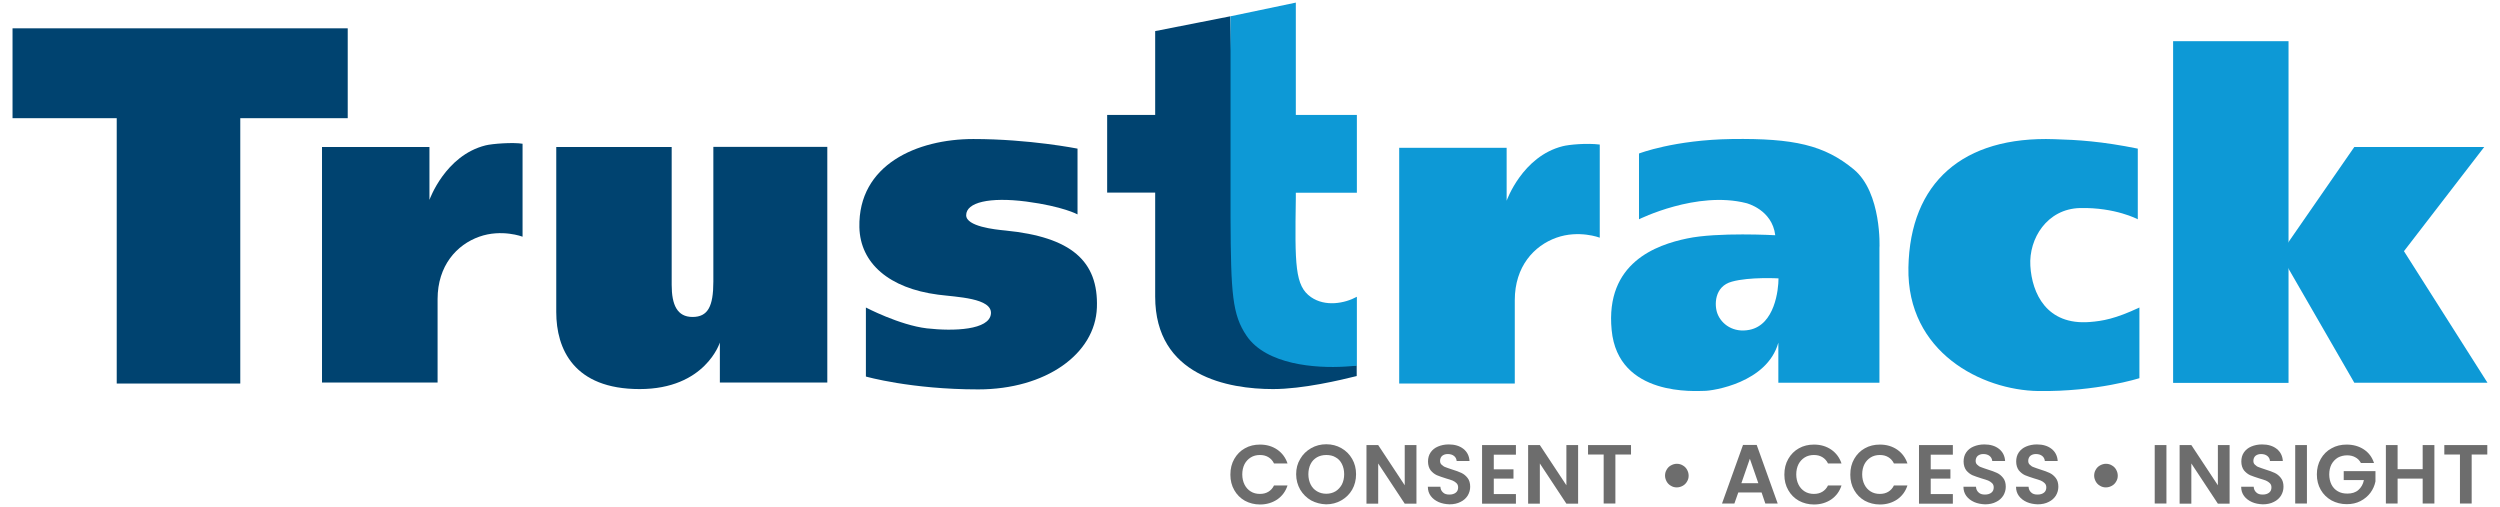 <?xml version="1.0" encoding="utf-8"?>
<!-- Generator: Adobe Illustrator 25.4.1, SVG Export Plug-In . SVG Version: 6.00 Build 0)  -->
<svg version="1.1" id="Layer_1" xmlns="http://www.w3.org/2000/svg" xmlns:xlink="http://www.w3.org/1999/xlink" x="0px" y="0px"
	 viewBox="0 0 1535.7 311.3" style="enable-background:new 0 0 1535.7 311.3;" xml:space="preserve">
<style type="text/css">
	.st0{fill:#004370;}
	.st1{fill:#0D99D6;}
	.st2{fill:#6D6D6D;}
</style>
<g>
	<g>
		<polygon class="st0" points="213.6,17.4 7.7,17.4 7.7,72.6 71.7,72.6 71.7,235.6 147.6,235.6 147.6,72.6 213.6,72.6 		"/>
		<path class="st1" d="M1138.8,104.1c-18.1-15-36.9-19.2-74.9-18.7c-35.5,0.5-57.1,8.9-57.1,8.9v40.4c0,0,35.5-17.7,66-9.9
			c0,0,15.8,3.9,17.7,19.7c0,0-35.5-2-54.2,2c-18.7,3.9-50.3,14.8-46.3,56.2c3.9,41.4,52.2,37.4,57.1,37.4s38.4-4.9,45.3-29.6v24.6
			h62.1v-82.8C1154.6,152.4,1156,118.4,1138.8,104.1z M1074.7,202.6c-9.9,2-17.2-3.4-19.7-9.9c-2-5.2-2-16.8,8.9-19.7
			c10.8-3,28.6-2,28.6-2C1092.5,178,1090.2,199.5,1074.7,202.6z"/>
		<path class="st0" d="M197.8,235.1V90.3h66v32.5c0,0,9.6-27.3,34.5-33.5c3.9-1,16.8-2,22.7-1v57.1c0,0-12.8-4.9-26.6,0
			c-13.8,4.9-25.6,17.7-25.6,38.4s0,51.2,0,51.2H197.8z"/>
		<path class="st1" d="M859.5,235.6V90.8h66v32.5c0,0,9.6-27.3,34.5-33.5c3.9-1,14.8-2,22.7-1V146c0,0-12.8-4.9-26.6,0
			c-13.8,4.9-25.6,17.7-25.6,38.4s0,51.2,0,51.2H859.5z"/>
		<path class="st0" d="M341.7,90.3h70.9c0,0,0,78.3,0,84.7c0,12.3,3.4,19.7,12.8,19.7c9.4,0,12.8-6.4,12.8-21.7c0-3.4,0-82.8,0-82.8
			h70v144.8h-66v-24.6c0,0-8.9,28.6-49.3,28.6s-51.2-24.6-51.2-47.3S341.7,90.3,341.7,90.3z"/>
		<path class="st0" d="M661.9,131.7V91.3c0,0-29.6-5.9-64-5.9c-34.5,0-70.8,15.7-70,54.2c0.5,22.2,18.4,37.5,48.3,41.4
			c11.3,1.5,33.5,2,32.5,11.8c-1,9.9-22.7,10.8-39.4,8.9c-16.8-2-37.4-12.8-37.4-12.8v42.4c0,0,27.6,7.9,69,7.9s71.9-21.7,72.9-50.3
			s-15.8-43.3-56.2-47.3c-6.5-0.6-24.1-2.5-24.1-9.4c0-7.9,14.3-11.3,36.9-8.4C653.1,126.8,661.9,131.7,661.9,131.7z"/>
		<path class="st1" d="M1313.2,91.3v43.4c0,0-13.8-7.4-35.5-6.9c-20.2,0.5-31.5,18.7-30.5,35.5c1,16.8,9.9,36.6,36.5,34.5
			c7.9-0.6,15.8-2,30.5-8.9v43.4c0,0-26.1,8.4-62.1,7.9c-34.5-0.5-80.8-23.6-79.8-75.9c1-52.2,33.5-80.8,89.7-78.8
			C1276.2,85.9,1291,86.8,1313.2,91.3z"/>
		<rect x="1334.9" y="25.3" class="st1" width="70.9" height="209.9"/>
		<polygon class="st1" points="1446.2,90.3 1401.9,154.3 1401.9,158.3 1446.2,235.1 1528,235.1 1476.7,154.3 1526,90.3 		"/>
		<path class="st0" d="M833.4,224.4c-30.4,0-57.2-6.5-65.1-17.5c-11.9-16.7-10.8-45.3-10.5-72.9c0-4,0-7.8,0-11.5l-2-112.5
			l-46.2,9.1c0,0,0,28.4,0,51.5h-29.5v47.7h29.5c0,24.2,0,46.6,0,63.9c0,48.9,45.1,56.8,72.4,56.8c18.5,0,41.7-5.6,51.4-8
			C833.4,231.5,833.4,224.4,833.4,224.4z"/>
		<path class="st1" d="M755.9,10v112.5c0,3.7,0,7.6,0,11.6c0.2,46.4,1.1,59.2,9.8,72.1c12.1,17.9,42.5,20.1,60.5,19
			c2.5-0.1,4.9-0.4,7.3-0.6v-42.3c-7.5,4.1-19.4,6.3-28.2,0.2c-9.9-6.9-9.9-19.7-9.3-61c0-0.8,0-3.1,0-3.1h37.5V70.6H796v-69
			L755.9,10z"/>
	</g>
	<g>
		<path class="st2" d="M758.2,281.9c1.6-2.8,3.8-5,6.5-6.5c2.8-1.6,5.9-2.3,9.3-2.3c4,0,7.5,1,10.6,3.1c3,2.1,5.1,4.9,6.3,8.5h-8.3
			c-0.8-1.7-2-3-3.5-3.9c-1.5-0.9-3.2-1.3-5.2-1.3c-2.1,0-4,0.5-5.6,1.5c-1.6,1-2.9,2.4-3.8,4.1c-0.9,1.8-1.4,3.9-1.4,6.3
			c0,2.4,0.5,4.5,1.4,6.3c0.9,1.8,2.2,3.2,3.8,4.2c1.6,1,3.5,1.5,5.6,1.5c2,0,3.7-0.4,5.2-1.3c1.5-0.9,2.7-2.2,3.5-3.9h8.3
			c-1.2,3.7-3.3,6.5-6.3,8.6c-3,2-6.5,3.1-10.6,3.1c-3.4,0-6.5-0.8-9.3-2.3c-2.8-1.6-4.9-3.7-6.5-6.5c-1.6-2.8-2.4-5.9-2.4-9.5
			C755.8,287.8,756.6,284.7,758.2,281.9z"/>
		<path class="st2" d="M805.4,307.4c-2.8-1.6-5-3.8-6.7-6.6c-1.6-2.8-2.5-6-2.5-9.5c0-3.5,0.8-6.6,2.5-9.4c1.6-2.8,3.9-5,6.7-6.6
			c2.8-1.6,5.9-2.4,9.3-2.4c3.4,0,6.5,0.8,9.3,2.4c2.8,1.6,5,3.8,6.6,6.6c1.6,2.8,2.4,5.9,2.4,9.4c0,3.5-0.8,6.7-2.4,9.5
			c-1.6,2.8-3.9,5-6.7,6.6c-2.8,1.6-5.9,2.4-9.3,2.4C811.3,309.7,808.2,308.9,805.4,307.4z M820.4,301.8c1.6-1,2.9-2.4,3.9-4.2
			c0.9-1.8,1.4-3.9,1.4-6.3c0-2.4-0.5-4.5-1.4-6.3c-0.9-1.8-2.2-3.2-3.9-4.1c-1.6-1-3.6-1.4-5.7-1.4c-2.2,0-4.1,0.5-5.7,1.4
			c-1.7,1-3,2.3-3.9,4.1c-0.9,1.8-1.4,3.9-1.4,6.3c0,2.4,0.5,4.5,1.4,6.3c0.9,1.8,2.2,3.2,3.9,4.2c1.7,1,3.6,1.5,5.7,1.5
			C816.8,303.3,818.7,302.8,820.4,301.8z"/>
		<path class="st2" d="M870.1,309.4h-7.2l-16.3-24.7v24.7h-7.2v-36h7.2l16.3,24.7v-24.7h7.2V309.4z"/>
		<path class="st2" d="M883.7,308.4c-2-0.9-3.6-2.1-4.8-3.7c-1.2-1.6-1.8-3.5-1.8-5.7h7.7c0.1,1.5,0.6,2.6,1.6,3.5
			c0.9,0.9,2.2,1.3,3.9,1.3c1.7,0,3-0.4,4-1.2c1-0.8,1.4-1.9,1.4-3.2c0-1.1-0.3-1.9-1-2.6c-0.7-0.7-1.5-1.2-2.4-1.6
			c-1-0.4-2.3-0.8-4-1.3c-2.3-0.7-4.2-1.4-5.7-2c-1.5-0.7-2.7-1.7-3.8-3c-1-1.4-1.6-3.2-1.6-5.4c0-2.1,0.5-4,1.6-5.6
			c1.1-1.6,2.6-2.8,4.5-3.6c1.9-0.8,4.1-1.3,6.6-1.3c3.7,0,6.7,0.9,9,2.7c2.3,1.8,3.6,4.3,3.8,7.5h-7.9c-0.1-1.2-0.6-2.3-1.6-3.1
			c-1-0.8-2.3-1.2-3.9-1.2c-1.4,0-2.5,0.4-3.4,1.1c-0.8,0.7-1.3,1.8-1.3,3.1c0,1,0.3,1.8,1,2.4s1.4,1.2,2.4,1.5
			c0.9,0.4,2.3,0.8,4,1.4c2.3,0.7,4.2,1.4,5.7,2.1c1.5,0.7,2.7,1.7,3.8,3.1c1.1,1.4,1.6,3.2,1.6,5.4c0,1.9-0.5,3.7-1.5,5.4
			c-1,1.6-2.5,3-4.4,3.9c-1.9,1-4.2,1.5-6.8,1.5C888,309.7,885.7,309.3,883.7,308.4z"/>
		<path class="st2" d="M917.6,279.3v9h12.1v5.7h-12.1v9.5h13.6v5.9h-20.8v-36h20.8v5.9H917.6z"/>
		<path class="st2" d="M969.4,309.4h-7.2l-16.3-24.7v24.7h-7.2v-36h7.2l16.3,24.7v-24.7h7.2V309.4z"/>
		<path class="st2" d="M1001.9,273.4v5.8h-9.6v30.1h-7.2v-30.1h-9.6v-5.8H1001.9z"/>
		<path class="st2" d="M1026.4,298.4c-1.1-0.6-2-1.5-2.6-2.6c-0.6-1.1-1-2.3-1-3.6c0-1.3,0.3-2.6,1-3.7c0.6-1.1,1.5-2,2.6-2.6
			c1.1-0.6,2.3-1,3.6-1c1.3,0,2.6,0.3,3.7,1c1.1,0.6,2,1.5,2.6,2.6c0.6,1.1,1,2.3,1,3.7c0,1.3-0.3,2.5-1,3.6c-0.6,1.1-1.5,2-2.6,2.6
			c-1.1,0.6-2.3,1-3.7,1C1028.7,299.4,1027.5,299.1,1026.4,298.4z"/>
		<path class="st2" d="M1082.1,302.5h-14.3l-2.4,6.8h-7.6l12.9-36h8.4l12.9,36h-7.6L1082.1,302.5z M1080.1,296.8l-5.2-15l-5.2,15
			H1080.1z"/>
		<path class="st2" d="M1098.5,281.9c1.6-2.8,3.8-5,6.5-6.5c2.8-1.6,5.9-2.3,9.3-2.3c4,0,7.5,1,10.6,3.1c3,2.1,5.1,4.9,6.3,8.5h-8.3
			c-0.8-1.7-2-3-3.5-3.9c-1.5-0.9-3.2-1.3-5.2-1.3c-2.1,0-4,0.5-5.6,1.5c-1.6,1-2.9,2.4-3.8,4.1c-0.9,1.8-1.4,3.9-1.4,6.3
			c0,2.4,0.5,4.5,1.4,6.3c0.9,1.8,2.2,3.2,3.8,4.2s3.5,1.5,5.6,1.5c2,0,3.7-0.4,5.2-1.3c1.5-0.9,2.7-2.2,3.5-3.9h8.3
			c-1.2,3.7-3.3,6.5-6.3,8.6c-3,2-6.5,3.1-10.6,3.1c-3.4,0-6.5-0.8-9.3-2.3c-2.8-1.6-4.9-3.7-6.5-6.5s-2.4-5.9-2.4-9.5
			C1096.1,287.8,1096.9,284.7,1098.5,281.9z"/>
		<path class="st2" d="M1139,281.9c1.6-2.8,3.8-5,6.5-6.5c2.8-1.6,5.9-2.3,9.3-2.3c4,0,7.5,1,10.6,3.1c3,2.1,5.1,4.9,6.3,8.5h-8.3
			c-0.8-1.7-2-3-3.5-3.9c-1.5-0.9-3.2-1.3-5.2-1.3c-2.1,0-4,0.5-5.6,1.5c-1.6,1-2.9,2.4-3.8,4.1c-0.9,1.8-1.4,3.9-1.4,6.3
			c0,2.4,0.5,4.5,1.4,6.3c0.9,1.8,2.2,3.2,3.8,4.2c1.6,1,3.5,1.5,5.6,1.5c2,0,3.7-0.4,5.2-1.3c1.5-0.9,2.7-2.2,3.5-3.9h8.3
			c-1.2,3.7-3.3,6.5-6.3,8.6c-3,2-6.5,3.1-10.6,3.1c-3.4,0-6.5-0.8-9.3-2.3c-2.8-1.6-4.9-3.7-6.5-6.5c-1.6-2.8-2.4-5.9-2.4-9.5
			C1136.6,287.8,1137.4,284.7,1139,281.9z"/>
		<path class="st2" d="M1186,279.3v9h12.1v5.7H1186v9.5h13.6v5.9h-20.8v-36h20.8v5.9H1186z"/>
		<path class="st2" d="M1212.7,308.4c-2-0.9-3.6-2.1-4.8-3.7c-1.2-1.6-1.8-3.5-1.8-5.7h7.7c0.1,1.5,0.6,2.6,1.6,3.5
			c0.9,0.9,2.2,1.3,3.9,1.3c1.7,0,3-0.4,4-1.2c1-0.8,1.4-1.9,1.4-3.2c0-1.1-0.3-1.9-1-2.6c-0.7-0.7-1.5-1.2-2.4-1.6
			c-1-0.4-2.3-0.8-4-1.3c-2.3-0.7-4.2-1.4-5.7-2c-1.5-0.7-2.7-1.7-3.8-3c-1-1.4-1.6-3.2-1.6-5.4c0-2.1,0.5-4,1.6-5.6
			c1.1-1.6,2.6-2.8,4.5-3.6c1.9-0.8,4.1-1.3,6.6-1.3c3.7,0,6.7,0.9,9,2.7c2.3,1.8,3.6,4.3,3.8,7.5h-7.9c-0.1-1.2-0.6-2.3-1.6-3.1
			s-2.3-1.2-3.9-1.2c-1.4,0-2.5,0.4-3.4,1.1c-0.8,0.7-1.3,1.8-1.3,3.1c0,1,0.3,1.8,1,2.4c0.6,0.6,1.4,1.2,2.4,1.5
			c0.9,0.4,2.3,0.8,4,1.4c2.3,0.7,4.2,1.4,5.7,2.1c1.5,0.7,2.7,1.7,3.8,3.1c1.1,1.4,1.6,3.2,1.6,5.4c0,1.9-0.5,3.7-1.5,5.4
			c-1,1.6-2.5,3-4.4,3.9c-1.9,1-4.2,1.5-6.8,1.5C1217,309.7,1214.7,309.3,1212.7,308.4z"/>
		<path class="st2" d="M1245,308.4c-2-0.9-3.6-2.1-4.8-3.7c-1.2-1.6-1.8-3.5-1.8-5.7h7.7c0.1,1.5,0.6,2.6,1.6,3.5
			c0.9,0.9,2.2,1.3,3.9,1.3c1.7,0,3-0.4,4-1.2c1-0.8,1.4-1.9,1.4-3.2c0-1.1-0.3-1.9-1-2.6c-0.7-0.7-1.5-1.2-2.4-1.6
			c-1-0.4-2.3-0.8-4-1.3c-2.3-0.7-4.2-1.4-5.7-2c-1.5-0.7-2.7-1.7-3.8-3c-1-1.4-1.6-3.2-1.6-5.4c0-2.1,0.5-4,1.6-5.6
			c1.1-1.6,2.6-2.8,4.5-3.6c1.9-0.8,4.1-1.3,6.6-1.3c3.7,0,6.7,0.9,9,2.7c2.3,1.8,3.6,4.3,3.8,7.5h-7.9c-0.1-1.2-0.6-2.3-1.6-3.1
			s-2.3-1.2-3.9-1.2c-1.4,0-2.5,0.4-3.4,1.1c-0.8,0.7-1.3,1.8-1.3,3.1c0,1,0.3,1.8,1,2.4c0.6,0.6,1.4,1.2,2.4,1.5
			c0.9,0.4,2.3,0.8,4,1.4c2.3,0.7,4.2,1.4,5.7,2.1c1.5,0.7,2.7,1.7,3.8,3.1c1.1,1.4,1.6,3.2,1.6,5.4c0,1.9-0.5,3.7-1.5,5.4
			c-1,1.6-2.5,3-4.4,3.9c-1.9,1-4.2,1.5-6.8,1.5C1249.3,309.7,1247,309.3,1245,308.4z"/>
		<path class="st2" d="M1290,298.4c-1.1-0.6-2-1.5-2.6-2.6c-0.6-1.1-1-2.3-1-3.6c0-1.3,0.3-2.6,1-3.7c0.6-1.1,1.5-2,2.6-2.6
			c1.1-0.6,2.3-1,3.6-1c1.3,0,2.6,0.3,3.7,1c1.1,0.6,2,1.5,2.6,2.6c0.6,1.1,1,2.3,1,3.7c0,1.3-0.3,2.5-1,3.6c-0.6,1.1-1.5,2-2.6,2.6
			c-1.1,0.6-2.3,1-3.7,1C1292.3,299.4,1291.1,299.1,1290,298.4z"/>
		<path class="st2" d="M1330.8,273.4v35.9h-7.2v-35.9H1330.8z"/>
		<path class="st2" d="M1369.6,309.4h-7.2l-16.3-24.7v24.7h-7.2v-36h7.2l16.3,24.7v-24.7h7.2V309.4z"/>
		<path class="st2" d="M1383.3,308.4c-2-0.9-3.6-2.1-4.8-3.7c-1.2-1.6-1.8-3.5-1.8-5.7h7.7c0.1,1.5,0.6,2.6,1.6,3.5
			c0.9,0.9,2.2,1.3,3.9,1.3c1.7,0,3-0.4,4-1.2c1-0.8,1.4-1.9,1.4-3.2c0-1.1-0.3-1.9-1-2.6c-0.7-0.7-1.5-1.2-2.4-1.6
			c-1-0.4-2.3-0.8-4-1.3c-2.3-0.7-4.2-1.4-5.7-2c-1.5-0.7-2.7-1.7-3.8-3c-1-1.4-1.6-3.2-1.6-5.4c0-2.1,0.5-4,1.6-5.6
			c1.1-1.6,2.6-2.8,4.5-3.6c1.9-0.8,4.1-1.3,6.6-1.3c3.7,0,6.7,0.9,9,2.7c2.3,1.8,3.6,4.3,3.8,7.5h-7.9c-0.1-1.2-0.6-2.3-1.6-3.1
			s-2.3-1.2-3.9-1.2c-1.4,0-2.5,0.4-3.4,1.1c-0.8,0.7-1.3,1.8-1.3,3.1c0,1,0.3,1.8,1,2.4c0.6,0.6,1.4,1.2,2.4,1.5
			c0.9,0.4,2.3,0.8,4,1.4c2.3,0.7,4.2,1.4,5.7,2.1c1.5,0.7,2.7,1.7,3.8,3.1c1.1,1.4,1.6,3.2,1.6,5.4c0,1.9-0.5,3.7-1.5,5.4
			c-1,1.6-2.5,3-4.4,3.9c-1.9,1-4.2,1.5-6.8,1.5C1387.5,309.7,1385.3,309.3,1383.3,308.4z"/>
		<path class="st2" d="M1417.1,273.4v35.9h-7.2v-35.9H1417.1z"/>
		<path class="st2" d="M1450.2,284.3c-0.8-1.5-2-2.7-3.4-3.4c-1.4-0.8-3.1-1.2-5-1.2c-2.1,0-4,0.5-5.7,1.4c-1.6,1-2.9,2.3-3.9,4.1
			c-0.9,1.8-1.4,3.8-1.4,6.2c0,2.4,0.5,4.5,1.4,6.3c0.9,1.8,2.3,3.2,3.9,4.1c1.7,1,3.6,1.4,5.9,1.4c2.7,0,5-0.7,6.7-2.2
			c1.7-1.5,2.9-3.5,3.4-6.1h-12.4v-5.5h19.5v6.3c-0.5,2.5-1.5,4.8-3.1,7c-1.6,2.1-3.6,3.8-6.1,5.1c-2.5,1.3-5.3,1.9-8.4,1.9
			c-3.5,0-6.6-0.8-9.4-2.3c-2.8-1.6-5-3.7-6.6-6.5c-1.6-2.8-2.4-5.9-2.4-9.5c0-3.5,0.8-6.7,2.4-9.5c1.6-2.8,3.8-5,6.6-6.5
			c2.8-1.6,5.9-2.3,9.3-2.3c4,0,7.6,1,10.6,3c3,2,5,4.7,6.2,8.3H1450.2z"/>
		<path class="st2" d="M1495.4,273.4v35.9h-7.2v-15.3h-15.4v15.3h-7.2v-35.9h7.2v14.8h15.4v-14.8H1495.4z"/>
		<path class="st2" d="M1527.9,273.4v5.8h-9.6v30.1h-7.2v-30.1h-9.6v-5.8H1527.9z"/>
	</g>
</g>
</svg>
